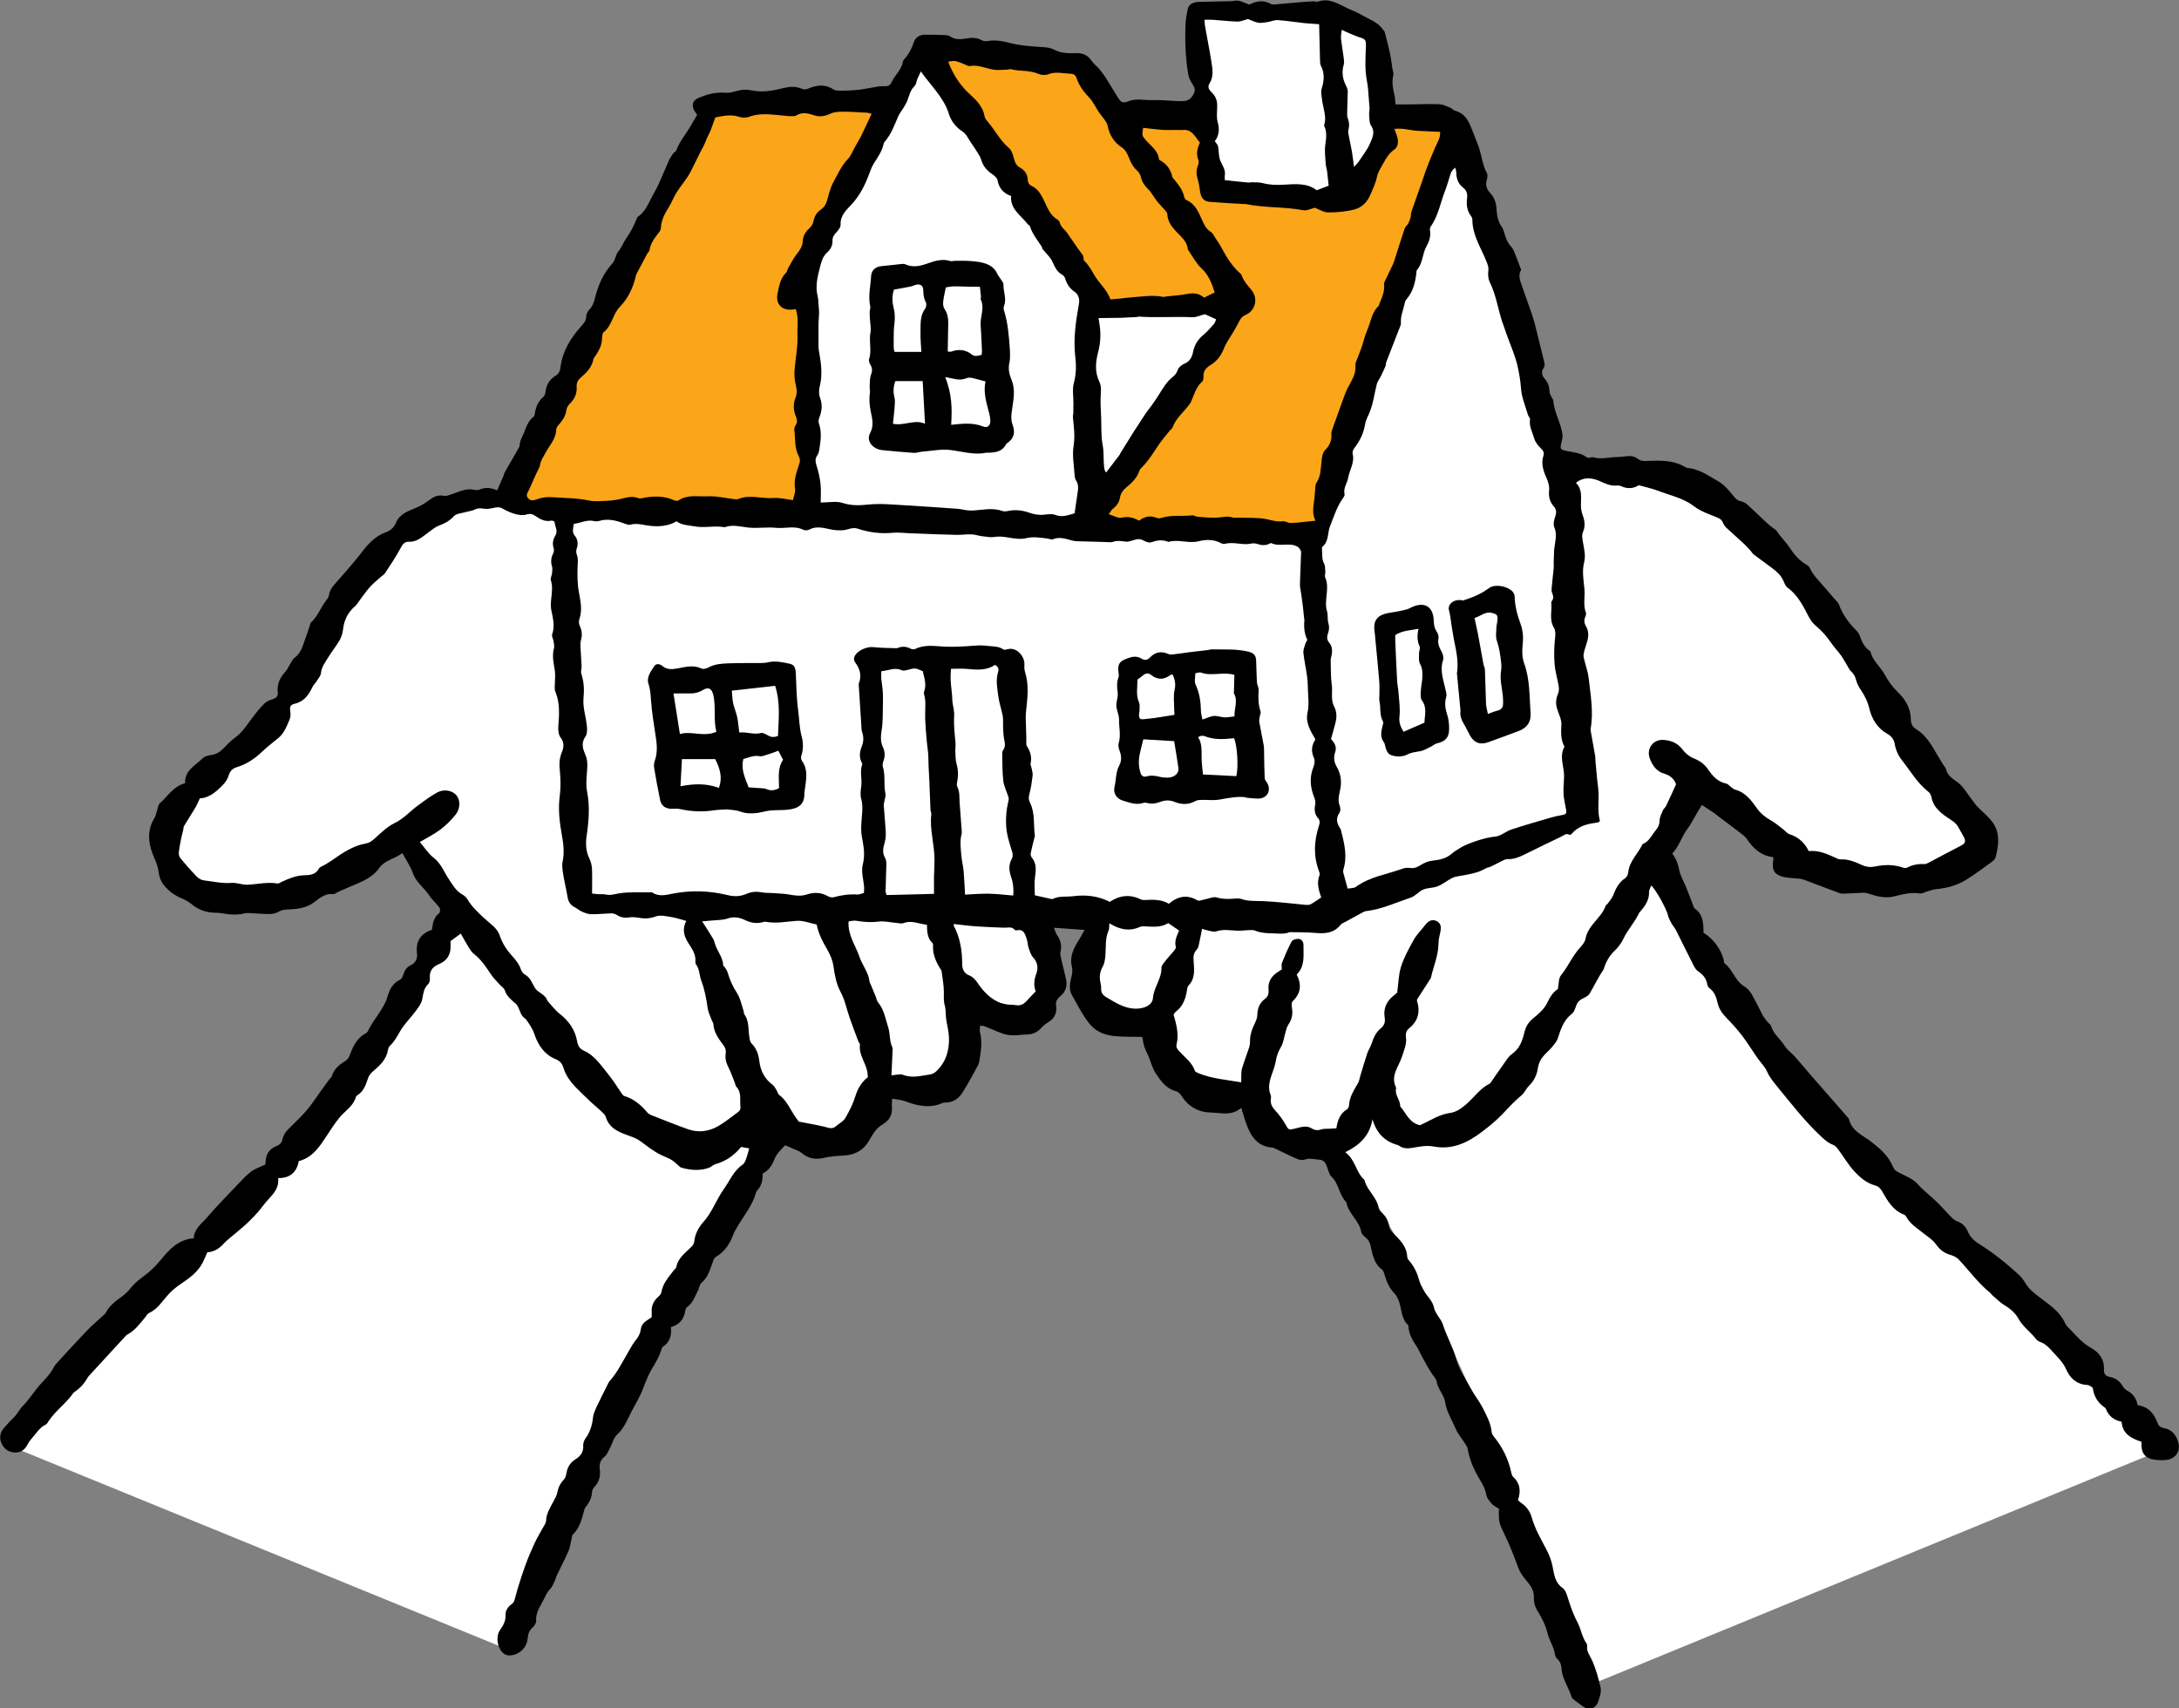 <?xml version="1.0" encoding="UTF-8"?>
<svg id="_レイヤー_2" data-name="レイヤー 2" xmlns="http://www.w3.org/2000/svg" viewBox="0 0 260.2 204.02">
  <rect x="0" y="0" width="260.2" height="204.02" fill="#808080" stroke="none"/>
  <defs>
    <style>
      .cls-1 {
        fill: #fff;
      }

      .cls-2 {
        fill: #fba519;
      }
    </style>
  </defs>
  <g id="_レイヤー_1-2" data-name="レイヤー 1">
    <g>
      <path class="cls-1" d="M1.04,172.64l59.48,24.32s22.31-55.94,34.79-61.92l-40.1-28.14s-5.22,17.34-21.45,32.63C17.55,154.82,1.04,172.64,1.04,172.64Z"/>
      <path class="cls-1" d="M257.72,173.35l-68.08,27.99s-21.9-62.58-35-68.85l43.12-30.08s5.48,18.2,22.52,34.26c17.03,16.06,37.45,36.69,37.45,36.69Z"/>
      <g>
        <path d="M48.05,101.88c-.9.72-2.09.82-2.8,1.83-.87,1.23-2.29,1.69-3.61,2.26-.4.17-.8.35-1.19.52-.23.1-.47.32-.68.3-1.02-.12-1.68.57-2.39,1.06-.85.59-1.8.71-2.76.76-.48.02-.9.02-1.34.28-.31.18-.71.28-1.07.28-.81,0-1.62-.08-2.43-.12-.18,0-.38-.01-.55.03-.93.25-1.86.15-2.79-.01-.27-.05-.56-.05-.83-.06-1-.03-1.89-.34-2.68-.98-.36-.29-.77-.55-1.19-.72-.84-.33-1.53-.83-2.11-1.52-.4-.48-.61-.99-.68-1.61-.06-.51-.23-1.03-.44-1.5-.75-1.67-1.09-3.32-.05-5.01.16-.26.2-.59.3-.88s.13-.69.33-.86c.95-.81,1.59-2.02,3.02-2.39-.1-1.5,1.2-2.1,2.09-2.97.24-.24.67-.35,1.03-.4.6-.08,1.04-.36,1.45-.78.43-.45.87-.91,1.37-1.27.91-.66,1.48-1.6,2.14-2.47.43-.57.89-1.14,1.4-1.64.25-.25.63-.4.98-.5.44-.13.64-.39.6-.81-.11-.98.25-1.77.91-2.47.23-.25.36-.58.54-.87.18-.29.33-.65.59-.83.49-.36.74-.85.94-1.37.3-.79.55-1.59.83-2.39.05-.15.06-.34.16-.43.82-.74,1.16-1.81,1.83-2.65.15-.18.29-.41.32-.64.09-.59.44-1,.82-1.44.92-1.08,1.9-2.12,2.78-3.26.83-1.08,1.72-2.24,3.12-2.75.6-.22,1.05-.57,1.31-1.24.16-.43.58-.82.98-1.07.58-.36,1.26-.55,1.87-.87.44-.23.86-.51,1.26-.81.45-.33.95-.51,1.5-.4.4.08.7-.08,1.06-.2.87-.29,1.74-.75,2.72-.5.17.04.39.04.55-.03.67-.31,1.34-.24,2.11.08.27-.61.52-1.17.76-1.73.05-.11.05-.25.11-.36.52-.92,1.05-1.83,1.57-2.74.09-.16.23-.33.24-.5.01-.56.3-1,.5-1.49.29-.73.51-1.47,1.18-1.98.08-.06.12-.22.13-.34.12-.8.4-1.5,1.05-2.04.14-.12.2-.39.23-.59.1-.84.5-1.49,1.21-1.92.4-.24.52-.57.58-1.01.24-1.9,1.19-3.45,2.43-4.85.32-.35.63-.66.64-1.2,0-.28.17-.63.37-.83.43-.43.57-.97.71-1.51.38-1.52,1.02-2.89,2.08-4.05.16-.17.23-.43.33-.66.1-.23.15-.5.31-.68.42-.48.62-1.09.96-1.58.55-.77.96-1.58,1.3-2.45.02-.06.06-.12.1-.15.89-.6,1.25-1.57,1.73-2.46.26-.49.55-.98.78-1.49.42-.93.8-1.88,1.22-2.82.13-.28.31-.54.49-.79.11-.15.34-.24.39-.4.37-1.03,1.09-1.85,1.63-2.77.28-.48.56-.96.85-1.46-.11-.15-.2-.27-.28-.4-.46-.73-.28-1.33.51-1.65,1-.4,2.01-.68,3.11-.58.45.04.93-.08,1.38-.21.62-.18,1.21-.2,1.85-.06.57.12,1.18.13,1.76.08.68-.06,1.36-.22,2.03-.38.75-.18,1.48-.21,2.21.12.17.08.44.05.62-.02,1.03-.43,2-.61,3.05.05.38.24.97.16,1.47.16.56,0,1.13-.05,1.68-.11.52-.06,1.04-.18,1.56-.26.46-.07.93-.19,1.39-.15.45.03.72-.11.89-.5.38-.85,1.19-1.46,1.34-2.44.02-.11.11-.23.19-.32.53-.59.88-1.27,1.13-2.02.2-.6.69-.87,1.32-.87.68,0,1.37,0,2.05.03.31.01.68-.01.91.15.67.46,1.37.37,2.08.25.61-.1,1.17-.08,1.73.22.2.11.48.14.71.1.95-.16,1.84.02,2.77.26,1.11.28,2.27.37,3.42.44.63.04,1.23.05,1.81.36.79.42,1.7.41,2.56.39.81-.02,1.38.23,1.83.89.26.38.66.67.96,1.03.28.33.54.69.78,1.06.48.76.93,1.54,1.41,2.3.4.63.6.73,1.32.45.93-.36,1.86-.09,2.79-.12.46-.02.93,0,1.39.02.59.02,1.19.09,1.78.1.59,0,1.19.05,1.59-.55.44-.67.43-.9-.02-1.59-.21-.33-.39-.72-.45-1.11-.33-2.02-.4-4.05-.3-6.09.03-.55.14-1.1.25-1.64.11-.54.59-.85,1.3-.87,1.28-.04,2.56-.06,3.84-.09.31,0,.64-.11.93-.05.42.09.81.28,1.28.46.81-.41,1.7-.61,2.61-.06.12.07.31.05.46.04,1.18-.1,2.36-.21,3.55-.31.34-.03.69-.05,1.03-.06.19,0,.4.09.56.03,1.36-.47,2.42.29,3.55.81.57.26,1.15.49,1.68.8.87.51,1.89.83,2.51,1.71.07.1.19.19.22.3.22.86.45,1.72.64,2.6.13.61.19,1.23.29,1.84.04.25.16.51.1.73-.21.86-.03,1.68.16,2.5.07.3.06.61.1.99.58,0,1.13,0,1.68,0,1.19-.01,2.38-.07,3.57-.02.44.02.88.26,1.31.43.2.08.35.3.55.35,1.16.29,1.62,1.19,2,2.19.27.73.6,1.45.85,2.19.34,1.02.43,2.11.96,3.08.12.21.05.56-.02.82-.18.61-.01,1.1.41,1.54.49.52.7,1.14.75,1.87.05.77.16,1.56.66,2.22.14.19.2.45.27.69.19.59.38,1.17.84,1.65.26.28.38.71.54,1.08.21.51.4,1.04.64,1.68-.29.39-.24.97-.04,1.54.42,1.21.86,2.42,1.28,3.63.15.44.29.89.41,1.35.35,1.39.68,2.79,1.03,4.18.09.37.23.7-.03,1.07-.3.42-.15.87.14,1.2.4.45.58.95.59,1.54,0,.21.13.41.21.61.07.17.24.33.25.5.1,1.41.9,2.63,1.09,4.01.05.38-.09.79-.17,1.19-.11.52-.04.65.5.77.88.19,1.81.22,2.58.79.09.06.24.06.35.05.12,0,.26-.1.36-.07.86.27,1.72.06,2.57,0,.46-.03.93-.02,1.38-.1.53-.08,1.02-.02,1.43.3.38.29.71.27,1.18.25,1.42-.05,2.87-.1,4.2.58.19.1.39.24.59.26,1.4.14,2.52.96,3.67,1.62.71.4,1.26,1.11,1.8,1.75.23.27.42.51.79.59.27.06.56.17.76.34.81.73,1.59,1.49,2.39,2.24.2.19.42.36.64.54.19.16.45.27.58.47.42.66,1,1.2,1.43,1.83.58.87,1.19,1.66,2.11,2.18.16.09.32.23.4.39.3.67.77,1.2,1.25,1.73.55.6,1.06,1.23,1.59,1.84.22.26.53.49.64.8.45,1.23,1.21,2.24,2.12,3.15.13.13.26.29.32.46.26.78.59,1.52,1.32,1.99.24,1.11,1.17,1.79,1.68,2.72.44.81.93,1.5,1.6,2.15.89.85,1.53,1.93,1.54,3.22,0,.55.2.92.62,1.18,1.15.7,1.8,1.8,2.44,2.92.28.49.59.96.88,1.44.08.13.22.25.25.39.18.8.77,1.15,1.39,1.6.7.51,1.15,1.37,1.71,2.07.21.26.38.55.61.79.66.7,1.47,1.31,1.99,2.11.78,1.22.58,2.62.24,3.97-.06.24-.31.47-.54.63-.96.7-1.92,1.4-2.92,2.04-1.1.69-2.34,1.04-3.64,1.16-.33.03-.66.15-.99.24-.33.09-.68.32-.98.27-1.07-.17-2.06.11-3.08.36-.99.24-1.99.01-2.96-.32-.23-.08-.48-.13-.72-.12-.78.02-1.55.08-2.33.11-.18,0-.38-.02-.55-.09-1.43-.53-2.84-1.08-4.27-1.61-.22-.08-.48-.08-.72-.11-.53-.06-1.07-.07-1.58-.18-1.13-.25-1.48-.83-1.28-1.99.02-.09.02-.18.03-.26-.05-.05-.09-.13-.14-.14-1.39-.19-2.29-1.04-3.04-2.15-.27-.39-.71-.67-1.1-.97-.76-.59-1.54-1.16-2.31-1.74-.12-.09-.23-.21-.36-.3-.51-.35-1.03-.68-1.6-1.06-.6.89-1.07,1.96-1.73,2.86-.7.94-.99,2.09-1.81,2.95.44.57.68,1.18.81,1.88.14.75.57,1.44.86,2.16.26.64.49,1.28.74,1.92.09.23.15.52.33.64.88.64.96,1.56.99,2.52,0,.12,0,.24,0,.34,1.13.65,2.13,2.01,2.41,3.22.03.15.02.37.12.44.98.74,1.24,2.09,2.34,2.74.36.21.68.57.89.94.47.81.86,1.66,1.3,2.49.15.27.35.52.54.76.15.2.42.35.48.57.29.97,1.14,1.55,1.63,2.37.28.47.79.79,1.16,1.21.6.67,1.18,1.37,1.77,2.06.72.83,1.44,1.65,2.16,2.47.8.92,1.61,1.84,2.41,2.76.06.07.14.14.16.23.35,1.47,1.7,1.94,2.72,2.74,1.04.82,2.03,1.69,2.54,2.96.14.35.38.52.71.68.78.4,1.67.74,2.22,1.36.73.82,1.6,1.45,2.37,2.21.6.59,1.15,1.24,1.75,1.84.17.17.39.32.61.4.59.22,1.02.61,1.26,1.19.27.66.71,1.11,1.33,1.5,1.72,1.08,3.32,2.35,4.81,3.74.29.27.54.61.75.96.49.84,1.26,1.36,2.01,1.93,1.06.8,2.17,1.58,2.74,2.88.13.3.42.54.65.78.75.78,1.44,1.6,2.44,2.15.94.52,1.63,1.39,1.54,2.62-.03.49.25.77.7.85.7.12,1.19.51,1.55,1.11.12.21.31.41.52.52.69.36,1.1.91,1.26,1.75,1.26.15,1.95.98,2.37,2.11.13.35.34.54.74.61.98.16,1.51.86,1.75,1.76.28,1.01-.35,1.91-1.39,2.04-.4.05-.82.05-1.22.01-1.37-.14-1.87-.74-1.8-2.17-1.17-.38-2.27-.92-2.37-2.39-.94-.19-1.54-.69-1.87-1.51-.02-.06-.05-.13-.1-.16-.82-.55-1.32-1.29-1.46-2.3-.02-.18-.47-.42-.73-.43-1.23-.07-2.01-.84-2.44-1.82-.38-.88-1.03-1.47-1.63-2.14-.43-.49-.88-.97-1.54-1.19-.17-.06-.34-.18-.45-.33-.64-.84-1.55-1.44-2.08-2.4-.37-.68-.97-1.21-1.66-1.62-.55-.33-1.02-.82-1.51-1.24-.09-.08-.16-.2-.25-.28-1.42-1.15-2.49-2.64-3.73-3.96-.26-.28-.68-.46-1.05-.57-.73-.21-1.23-.63-1.68-1.26-.38-.54-1-.91-1.53-1.34-.73-.59-1.55-1.07-2.01-1.94-.05-.1-.16-.21-.27-.25-1.31-.5-1.95-1.63-2.59-2.75-.22-.39-.45-.62-.88-.74-1.04-.29-1.83-.99-2.52-1.75-.7-.78-1.24-1.71-1.87-2.56-.16-.21-.36-.44-.59-.53-.61-.22-1.05-.63-1.52-1.07-1.88-1.77-3.45-3.8-5.08-5.79-.5-.61-.98-1.18-1.31-1.92-.26-.59-.77-1.06-1.14-1.6-.62-.89-1.18-1.81-1.83-2.67-.57-.74-1.2-1.44-1.86-2.11-.49-.51-.88-1.03-1.05-1.74-.16-.66-.34-1.34-.95-1.78-.14-.1-.26-.3-.29-.47-.12-.7-.5-1.19-1.09-1.57-.22-.14-.39-.41-.52-.65-.72-1.41-1.41-2.84-2.13-4.26-.15-.3-.4-.56-.56-.86-.17-.32-.35-.66-.43-1.02-.15-.64-1.34-2.87-1.97-3.48-.1.3-.27.54-.26.78.04.96-.47,1.67-1.04,2.34-.04.05-.1.08-.13.14-.51,1.12-1.37,2.01-1.9,3.13-.25.52-.62,1.02-1.04,1.42-.61.58-1.01,1.26-1.26,2.05-.02.06-.02.13-.06.18-.63.92-1.1,1.93-1.66,2.88-.25.43-.98.55-1.34.96-.35.4-.38,1.15-.78,1.45-1,.77-1.33,1.84-1.69,2.95-.13.39-.45.74-.72,1.07-.26.31-.57.57-.85.87-.43.46-.71.97-.81,1.64-.12.77-.45,1.49-1.04,2.06-.36.34-.55.87-.93,1.17-.81.67-1.51,1.43-2.22,2.19-.75.79-1.61,1.49-2.48,2.15-1.71,1.3-3.54,2.19-5.82,1.75-.76-.15-1.61.01-2.39.15-.59.1-1.11.14-1.62-.19-.05-.03-.1-.08-.16-.1-1.51-.42-2.57-1.32-3.08-3.1-.37,2.05-1.6,3.11-3.26,3.93,1.22.86,1.26,2.41,2.3,3.31.29,1.28,1.53,2.07,1.7,3.41.02.14.12.3.24.39.61.47.91,1.09,1.03,1.84.03.22.2.45.36.61.84.85,1.73,1.65,1.78,2.98,0,.19.2.38.33.54.56.69.91,1.47,1.13,2.34.17.63.55,1.24.97,1.76.36.45.67.88.78,1.46.06.29.25.55.4.82.2.35.5.67.62,1.05.44,1.43,1.23,2.74,1.61,4.17.36,1.33,1.14,2.4,1.76,3.56.4.75.96,1.44,1.37,2.22.49.95,1,1.88,1.11,2.97.02.17.12.36.23.5,1.06,1.28,1.77,2.72,2.11,4.34.04.18.1.38.22.5.85.78.95,1.72.57,2.78.15.13.28.26.43.36.62.43,1.03,1.01,1.23,1.73.41,1.46,1.21,2.74,1.88,4.08.28.57.47,1.12.6,1.75.18.92.27,1.91,1.18,2.56.34.24.52.77.65,1.21.31.99.63,1.95,1.13,2.87.43.8.54,1.77,1.09,2.55.07.09.09.24.08.36-.07.64.32,1.08.56,1.61.48,1.06.8,2.2,1.05,3.34.1.48-.1,1.06-.26,1.56-.29.94-1.13,1.2-1.92.62-.3-.22-.6-.45-.9-.68-.15-.12-.35-.24-.39-.4-.33-1.15-1.11-2.15-1.2-3.38-.03-.44-.12-.78-.43-1.09-.15-.15-.32-.35-.34-.55-.11-.92-.67-1.67-.88-2.52-.24-.97-.64-1.83-1.16-2.65-.35-.55-.52-1.1-.49-1.77.04-.9-.58-1.57-1.1-2.2-.39-.47-.66-.95-.86-1.53-.43-1.2-.91-2.39-1.46-3.55-.76-1.61-.8-1.59-.75-3.25-.27-.18-.61-.32-.83-.56-.28-.32-.61-.69-.68-1.09-.11-.67-.4-1.2-.74-1.77-.69-1.15-1.27-2.37-1.48-3.73-.04-.23-.2-.44-.33-.65-.37-.58-.83-1.12-1.1-1.74-.45-1.06-1.1-2.03-1.27-3.22-.08-.56-.48-1.08-.73-1.62-.1-.23-.23-.46-.26-.7-.05-.4-.3-.65-.52-.95-.5-.71-.88-1.5-1.31-2.26-.18-.32-.32-.67-.51-.98-.48-.74-.96-1.47-1.04-2.39,0-.09,0-.22-.05-.27-.92-.86-.72-2.15-1.23-3.17-.11-.22-.23-.45-.4-.62-.57-.58-.89-1.28-1.12-2.04-.09-.29-.17-.66-.38-.82-.96-.71-1.11-1.79-1.35-2.81-.09-.39-.22-.68-.52-.94-.23-.2-.54-.45-.59-.71-.23-1.38-1.55-2.2-1.78-3.56-.87-.85-.87-2.19-1.77-3.05-.31-.3-.4-.83-.57-1.27-.17-.43-.37-.73-.93-.77-.59-.04-1.14-.23-1.74,0-.23.09-.57.04-.82-.07-.89-.38-1.75-.82-2.62-1.23-.14-.07-.29-.14-.44-.15-1.7-.14-2.49-1.29-3.02-2.72-.23-.61-.4-1.24-.64-2.02-1.17,1.01-2.48.58-3.67.56-1.41-.03-2.64-.69-3.45-1.97-.15-.24-.42-.51-.69-.58-1.14-.29-1.77-1.19-2.36-2.05-.43-.63-.62-1.42-.92-2.14-.16-.37-.36-.73-.48-1.11-.13-.41-.19-.84-.26-1.18-1.22-.04-2.39.02-3.54-.13-1.02-.13-1.98-.52-2.7-1.38-.89-1.07-1.47-2.31-2.16-3.5-.38-.67-.23-1.41-.06-2.12.11-.43.17-.84.06-1.28-.3-1.24.25-2.26.89-3.25.2-.31.35-.64.62-1.12-1.28-.09-2.39-.17-3.65-.26.16.4.22.65.35.84.44.63.62,1.29.43,2.05-.04.17-.02.38.02.55.2.88.42,1.76.63,2.64.2.84-.02,1.58-.68,2.11-.42.34-.57.66-.49,1.2.13.86-.26,1.51-1.02,1.95-.29.17-.56.4-.78.65-.47.53-1.05.76-1.75.76-.5,0-.99.11-1.49.1-.43,0-.88-.05-1.28-.19-.76-.26-1.5-.61-2.25-.9-.13-.05-.29-.04-.52-.06,0,.3-.05.56,0,.79.27,1.06.14,2.11-.04,3.17-.04.25-.06.51-.18.73-.61,1.12-1.21,2.26-1.9,3.34-.45.7-1.13,1.17-2.04,1.15-.09,0-.2,0-.28.04-1.55.69-3.04.36-4.54-.21-.43-.16-.91-.18-1.5-.29-.02.33-.07.62-.04.91.1.99-.28,1.67-1.14,2.18-.74.43-1.17,1.18-1.58,1.91-.65,1.15-1.7,1.7-2.91,1.78-.85.05-1.68.09-2.51.29-.98.23-1.86.08-2.64-.59-.16-.14-.37-.23-.57-.32-.43-.19-.87-.37-1.4-.6-.43.48-1.02.97-1.31,1.74-.26.68-.66,1.28-1.37,1.63.02.76-.11,1.45-.65,2.02-.08.09-.14.21-.17.33-.44,1.57-1.52,2.79-2.29,4.17-.12.22-.27.42-.35.65-.41,1.15-1.03,2.14-2.11,2.78-.14.08-.26.26-.32.43-.37.96-.57,1.98-1.43,2.7-.23.2-.26.63-.42.93-.36.69-.6,1.46-1.28,1.94-.11.08-.2.26-.22.4-.14,1.04-.7,1.72-1.72,2,.11,1.02-.14,1.82-.97,2.36-.05.03-.09.09-.11.15-.26.95-.76,1.77-1.26,2.6-.27.46-.47.95-.68,1.44-.2.46-.34.94-.55,1.39-.27.56-.57,1.11-.87,1.65-.63,1.11-1,2.35-1.99,3.26-.43.39-.57,1.09-.86,1.63-.19.35-.35.77-.64,1-.52.41-.64.93-.56,1.5.11.84-.09,1.54-.68,2.15-.14.14-.24.38-.25.58-.04.62-.26,1.15-.65,1.63-.12.14-.23.31-.27.48-.28,1.06-.53,2.13-1.36,2.95-.15.15-.13.47-.2.71-.11.42-.16.87-.33,1.27-.43.97-.92,1.91-1.37,2.86-.11.22-.16.47-.27.7-.16.33-.29.71-.55.97-.39.39-.57.87-.82,1.35-.4.79-.93,1.49-.85,2.46.02.26-.22.6-.44.8-.41.37-.53.8-.58,1.33-.1,1.02-.87,1.8-1.86,1.97-.42.07-.81,0-1.13-.32-.65-.65-.83-1.94-.3-2.7.39-.55.69-1.08.66-1.8-.02-.52.28-.97.71-1.27.32-.22.36-.51.45-.85.34-1.25.73-2.49,1.17-3.71.33-.94.73-1.85,1.14-2.75.27-.59.62-1.15.93-1.73.16-.3.41-.6.43-.91.04-.93.54-1.66.94-2.43.15-.3.34-.61.4-.93.11-.61.35-1.12.78-1.57.17-.18.27-.48.31-.75.12-.72.45-1.29,1.08-1.68.59-.37.98-.84.93-1.61-.02-.29.09-.64.27-.88.56-.76.8-1.6.9-2.52.04-.36.19-.73.34-1.07.47-.99.96-1.96,1.45-2.94.04-.08.07-.18.13-.25.79-.86,1.34-1.88,1.91-2.88.18-.32.36-.65.55-.97.21-.35.4-.71.65-1.02.33-.39.58-.78.66-1.31.11-.7.35-.91,1.32-1.52,0-.2.01-.41,0-.62-.05-.67.17-1.22.65-1.7.2-.19.46-.41.5-.65.18-1.08.88-1.85,1.51-2.66.1-.12.26-.23.28-.37.21-1.12,1.11-1.7,1.82-2.43.16-.16.3-.41.32-.62.09-.92.54-1.71,1.11-2.35,1.04-1.17,1.53-2.65,2.41-3.89.72-1,1.17-2.2,2.25-2.93.2-.14.33-.44.42-.69.15-.4.25-.83.37-1.26-.27-.05-.59-.1-.96-.17-.81.97-1.79,1.7-3.05,2.05-.29.08-.52.34-.8.44-1,.36-2.02.3-3.04.05-.15-.04-.32-.07-.43-.17-1.04-.97-1.08-.88-2.17-1.38-.9-.41-1.69-1.06-2.5-1.65-.38-.28-.77-.45-1.22-.61-1.21-.44-2.52-.84-2.96-2.33-.09-.29-.41-.53-.65-.76-.36-.34-.74-.66-1.11-.99-.37-.34-.72-.7-1.08-1.04-.93-.9-1.84-1.79-2.22-3.09-.13-.44-.4-.79-.91-1-1.34-.54-2.11-1.67-2.54-2.97-.23-.68-.6-1.22-1-1.77-.04-.05-.09-.09-.14-.13-.66-.43-.6-1.35-1.13-1.79-.54-.46-1.04-.85-1.27-1.56-.08-.27-.4-.46-.61-.69-.37-.42-.78-.81-1.08-1.27-.58-.89-1.17-1.75-2.02-2.41-.26-.2-.45-.52-.63-.81-.31-.5-.6-1.03-.92-1.6-.42.31-.81.6-1.22.89,0,.19,0,.37,0,.56.04,1.02-.4,1.77-1.34,2.17-.79.33-1.21.82-1.13,1.71.02.23-.05.56-.2.7-.55.51-.58,1.16-.72,1.83-.1.52-.49,1-.82,1.45-.59.8-1.34,1.51-1.82,2.36-.36.63-.69,1.24-1.22,1.74-.13.12-.2.33-.23.51-.2,1.17-1.03,1.89-1.87,2.61-.22.19-.41.46-.5.73-.26.78-.51,1.55-1.26,2.04-.08.05-.17.12-.19.2-.3,1.11-1.3,1.66-1.97,2.48-.56.68-1.02,1.41-1.5,2.14-.84,1.26-1.67,2.62-3.35,3.05-.25,1.3-1.01,2.05-2.47,2.03.17,1.51-1.02,2.24-1.74,3.22-.94,1.26-2.08,2.34-3.3,3.33-.53.44-1.08.86-1.54,1.36-.52.57-1.12.89-1.88.96-.18.41-.35.82-.54,1.2-.57,1.14-1.58,1.87-2.58,2.54-.64.43-1.19.89-1.68,1.46-.65.75-1.2,1.61-2.16,2.05-.21.09-.33.36-.49.55-.62.75-1.2,1.54-2.08,2.01-.11.06-.2.15-.28.24-1.33,1.44-2.66,2.89-3.98,4.33-.19.21-.4.41-.54.65-.39.7-.94,1.25-1.59,1.7-.03.02-.06.04-.07.06-.85,1.23-2.11,2.1-2.95,3.35-.1.15-.2.36-.35.43-.75.35-1.13,1.06-1.65,1.63-.21.23-.39.48-.53.76-.32.62-.8.97-1.5.94-.76-.03-1.31-.42-1.61-1.11-.28-.67-.17-1.29.32-1.84.35-.39.7-.8,1.09-1.16.46-.43.73-1.03,1.15-1.45.82-.83,1.39-1.84,2.17-2.67.56-.6,1.12-1.17,1.5-1.9.11-.22.27-.43.44-.61,1.16-1.27,2.32-2.54,3.51-3.78.64-.67,1.36-1.27,2.04-1.9.09-.08.19-.17.24-.28.45-.87,1.23-1.42,1.98-1.97.41-.3.73-.64,1.05-1.04.42-.53.98-.96,1.53-1.37.76-.56,1.4-1.19,2.01-1.93,1-1.22,2.1-2.45,3.94-2.57.04-1.17.96-1.76,1.59-2.5,1.18-1.38,2.46-2.67,3.71-3.99.5-.52.99-1.06,1.56-1.49.46-.34,1.03-.52,1.68-.83,0,0,.04-.19.04-.37.03-.88.46-1.5,1.26-1.82.42-.17.65-.38.75-.84.07-.35.27-.72.51-.99.74-.8,1.57-1.52,2.29-2.35.65-.75,1.19-1.6,1.78-2.41.33-.45.65-.9.98-1.35.11-.15.29-.27.34-.44.26-.85.88-1.36,1.59-1.79.32-.19.45-.45.58-.79.36-.97.8-1.92,1.77-2.46.13-.07.29-.17.35-.3.67-1.47,1.92-2.61,2.37-4.21.23-.83.65-1.56,1.49-1.96.18-.09.31-.37.37-.59.15-.51.42-.92.9-1.14.61-.28.81-.83.74-1.39-.16-1.43.39-2.37,1.79-2.84.1-.75.19-1.49.87-1.99.11-.08.13-.51.03-.65-.38-.52-.9-.95-1.25-1.49-.59-.9-1.54-1.52-1.92-2.61-.27-.78-.76-1.49-1.25-2.39Z"/>
        <path class="cls-1" d="M103.12,106.66c-.3.08-.52.2-.72.18-.98-.07-1.93.07-2.88.33-.21.05-.5-.04-.7-.15-.8-.46-1.65-.46-2.46-.19-.73.24-1.41.14-2.12.01-.61-.11-1.23-.12-1.85-.17-.46-.04-.94,0-1.39-.09-.64-.12-1.24-.09-1.84.17-.73.32-1.43.36-2.26.16-2.17-.53-4.37-.61-6.61-.17-.75.15-1.65.39-2.42-.16-1.3.02-2.62-.08-3.89.11-.54.08-1.04.28-1.62.15-.29-.07-.61-.02-.92-.04-.27-.02-.53-.06-.74-.08,0-1.06.03-2.01-.01-2.96-.02-.43-.14-.87-.33-1.26-.41-.86-.44-1.77-.31-2.66.26-1.77.41-3.52.05-5.32-.17-.86-.03-1.8.02-2.69.04-.6.02-1.17-.24-1.74-.3-.69-.5-1.38.03-2.12.22-.31.21-.84.17-1.26-.11-1.12-.51-2.24-.4-3.33.1-1.03.05-1.95-.26-2.91-.09-.28.04-.62.03-.93-.03-.68-.09-1.36-.12-2.05-.01-.34-.05-.69.04-1.01.17-.61.14-1.16-.14-1.73-.11-.22-.13-.56-.05-.79.38-1.09.15-2.13-.05-3.22-.19-1-.19-2.05-.16-3.08.01-.47.1-.91-.08-1.38-.08-.21-.11-.5-.04-.71.21-.59.17-1.12-.22-1.6-.36-.44-.18-.88-.11-1.4.82-.1,1.58-.55,2.45-.33.17.04.39.03.56-.02,1.02-.31,1.97-.08,2.93.27.26.1.57.23.81.17.83-.22,1.61.07,2.41.15,1.07.11,2.13.02,3.12-.55.64.49,1.39.46,2.12.6,1.2.23,2.38-.11,3.55.1.03,0,.07.01.09,0,.99-.36,1.95-.02,2.93.06,1.05.09,2.12-.09,3.17.02,1.08.11,2.19-.29,3.24.22.2.1.54.1.73,0,1.05-.58,2.07-.05,3.09.05.54.05,1.04.06,1.57-.11.34-.11.76-.18,1.09-.07,1.38.46,2.78.64,4.24.5.67-.06,1.36.03,2.04.06,1.84.07,3.68.15,5.53.19.84.02,1.67-.18,2.51.05.21.06.43.1.64.12.46.04.94.16,1.38.08.61-.1,1.17-.02,1.76.08.67.11,1.4.23,2.04.07.87-.22,1.67-.06,2.5.03.25.03.54.18.73.09.84-.35,1.59,0,2.37.18.42.09.86.06,1.3.08.9.03,1.81.06,2.71.08.25,0,.52.06.75-.02.53-.19,1.01-.1,1.55-.03.52.06,1.08-.33,1.61-.3.5.03.95.56,1.5.36.68-.25,1.32-.3,1.99-.03,1.19-.35,2.38.23,3.62-.08.77-.2,1.74-.25,2.57.19.16.08.38.18.54.13,1.05-.3,2.11.2,3.16-.04.23-.05.51-.03.73.05.5.17.98.2,1.46-.04.06-.03.13-.09.17-.07,1.01.49,2.17-.12,3.16.43.17.09.3.3.39.48.06.13.04.31.03.46-.04,1.2-.1,2.39-.13,3.59,0,.37.1.73.15,1.1.07.52.15,1.04.21,1.56.05.4.08.8.12,1.2.01.15.06.31.05.46q-.13,1.29.35,2.28c-.08.16-.2.34-.26.55-.1.33-.24.67-.21.99.1.92.3,1.82.43,2.73.06.43.1.87.1,1.31.01,1.05.2,2.08-.04,3.16-.25,1.1.34,2.12.95,3.15-.45.67-.56,1.41-.17,2.24.14.29.05.76-.08,1.09-.5,1.25-.36,2.45.13,3.66.1.24.14.56.09.81-.13.59-.06,1.14.33,1.59.28.31.23.59.11.95-.57,1.77-.67,3.55-.01,5.33.06.17.15.39.09.54-.37.92-.1,1.79.2,2.67-.43.28-.82.57-1.26.81-.17.09-.42.09-.62.07-1.65-.15-3.3-.36-4.96-.44-.93-.05-1.87.05-2.77-.28-.2-.07-.44-.04-.65-.03-.74.06-1.45.09-2.21-.13-.44-.13-1.01.16-1.53.25-.26.05-.6.2-.77.1-1.23-.73-2.33-.52-3.42.4-.86-.51-1.83-.51-2.8-.45-.18.01-.39.01-.55-.07-1.3-.64-2.54-.49-3.7.29-1.43-.71-2.87-.87-4.41-.67-.8.1-1.62-.06-2.39.32-.09.05-.24,0-.37-.03-.57-.12-1.14-.26-1.79-.4,0-.66-.08-1.41.02-2.13.12-.87.22-1.67-.4-2.41-.1-.12-.14-.35-.1-.52.11-.58.27-1.15.41-1.73.03-.12.09-.25.07-.37-.17-1.29.04-2.65-.56-3.87-.18-.36-.2-.66-.09-1.06.2-.72.3-1.47.39-2.21.03-.27-.06-.55-.11-.83-.04-.21-.17-.44-.13-.63.17-.76-.03-1.41-.44-2.05-.13-.2-.06-.53-.07-.81-.02-.56-.02-1.11-.05-1.67-.03-.59-.04-1.15.02-1.75.17-1.54.36-3.11-.13-4.65-.08-.26-.09-.56-.07-.83.07-.97-.91-2.2-2.05-1.86-.14.04-.36.09-.45.02-.55-.39-1.2-.35-1.81-.42-.52-.07-1.06-.08-1.58-.04-1.21.09-2.41.18-3.64.12-1.15-.05-2.38-.29-3.51.28-.14.07-.39.05-.53-.03-.51-.27-1.01-.31-1.54-.1-.06.02-.12.04-.18.04-.92-.03-1.84-.03-2.75-.13-.75-.08-1.8.35-2.19,1-.18.31-.15.6.06.88.55.75.75,1.56.4,2.46-.01.03-.02.06-.02.09.09,1.4.18,2.8.27,4.2.01.21.02.43.04.64.03.31.01.63.11.91.19.56.17,1.11-.04,1.65-.26.64-.35,1.27-.04,1.91.04.08.1.2.08.27-.31.84,0,1.71-.11,2.57-.07.52-.15,1.09,0,1.57.15.53.14,1.03.11,1.56-.06.96-.21,1.95-.05,2.88.2,1.13.43,2.17.12,3.36-.22.85.09,1.84.16,2.77.01.21-.02.43-.04.71Z"/>
        <path class="cls-1" d="M215.94,101.56c-.51-.99-1.25-1.61-2.26-1.93-.27-.09-.48-.38-.72-.56-.49-.37-.96-.79-1.5-1.09-.66-.38-1.2-.79-1.66-1.44-.66-.92-1.35-1.9-2.58-2.22-.2-.05-.37-.22-.55-.35-.18-.13-.33-.34-.53-.38-1.02-.21-1.63-.89-2.19-1.72-.42-.63-1.04-1.04-1.77-1.33-.49-.2-.96-.61-1.28-1.04-.59-.77-1.38-1.08-2.28-1.13-1.23-.07-2.05,1.07-1.61,2.23.32.84.81,1.55,1.76,1.82.71.2,1.19.67,1.37,1.26-.42.92-.79,1.75-1.18,2.56-.09.19-.29.34-.38.53-.17.4-.39.81-.4,1.22-.01.48-.16.82-.46,1.17-.49.59-.79,1.35-1.58,1.66-.54,1.14-1.57,2.02-1.71,3.38-.02.24-.17.56-.37.69-.75.5-1.12,1.24-1.43,2.04-.14.36-.42.67-.65.99-.07.1-.22.17-.25.27-.52,1.48-2.11,2.29-2.4,3.94-.1.53-.63.98-.99,1.45-.71.93-1.21,2-1.95,2.92-.29.36-.24,1.01-.36,1.63-.6.36-.96,1-1.32,1.73-.34.69-1.02,1.26-1.64,1.77-.57.47-.88,1-1.05,1.71-.23.97-.55,1.88-1.45,2.53-.51.36-.84.99-1.23,1.52-.46.63-.89,1.27-1.33,1.91-.03.05-.08.1-.13.13-1.13.55-1.82,1.6-2.73,2.4-.6.52-1.2.99-2.03,1.1-1.2.17-2.22.83-3.29,1.34-.11.05-.23.1-.28.12-1.28-.29-1.64-1.45-2.35-2.25.03-.76-.68-1.35-.49-2.15,0-.03.01-.07,0-.09-.72-1.43.34-2.53.72-3.74.24-.75.56-1.45.46-2.26-.05-.41,0-.79.38-1.09,1.05-.84,1.34-1.92.96-3.2-.03-.09-.03-.19-.03-.22.56-.87,1.1-1.7,1.63-2.53.02-.03.04-.05.04-.08.29-1.33.87-2.6.9-3.99,0-.49.11-.99.22-1.47.15-.66.04-1.06-.42-1.3-.49-.26-.97-.09-1.37.44-.45.6-1.01,1.13-1.37,1.77-.58,1.03-1.16,2.09-1.52,3.2-.31.96-.31,2.01-.47,3.13-.1.08-.29.24-.48.4-.83.67-1.18,1.55-1.01,2.58.09.54-.05.92-.44,1.25-.58.48-.89,1.11-1.11,1.82-.13.41-.39.78-.53,1.19-.31.91-.57,1.84-.85,2.76-.08.26-.11.55-.24.78-.49.84-1.03,1.65-1.09,2.67,0,.17-.11.4-.24.48-.83.5-1.13,1.31-1.27,2.27-.32.02-.59.03-.87.05-.31.02-.64-.02-.92.08-.42.14-.77.12-1.15-.12-.62-.39-1.28-.16-1.91,0-.89.22-.84.21-1.28-.56-.32-.57-.73-1.1-1.17-1.58-.36-.4-.59-.8-.53-1.34.02-.15.05-.33,0-.47-.53-1.23.1-2.3.43-3.41.06-.21.12-.42.16-.64.09-.62.3-1.18.63-1.74.29-.5.35-1.13.52-1.69.1-.32.16-.67.34-.94.44-.63.58-1.29.44-2.05-.05-.25-.05-.63.09-.77.99-.94,1.09-1.99.48-3.19,1.04-1.01.79-2.31.81-3.54,0-.38-.24-.7-.61-.72-.27-.01-.69.11-.8.31-.44.82-.81,1.69-1.16,2.56-.09.21-.01.49-.01.78-.17.11-.35.22-.53.34-.73.49-1.15,1.17-1.06,2.06.04.48-.04.83-.45,1.14-.62.46-.87,1.11-.89,1.88,0,.32-.13.66-.27.96-.34.71-.63,1.43-.6,2.25,0,.21-.03.44-.09.64-.28.86-.61,1.71-.87,2.57-.1.32-.07.68-.09,1.02-.01.21,0,.42,0,.63-1.72-.31-3.43-.42-5.03-1.06-.19-.08-.46-.18-.51-.33-.33-.98-1.15-1.55-1.8-2.26-.24-.26-.48-.48-.38-.89.28-1.21-.01-2.36-.36-3.55.08-.11.15-.26.27-.35.83-.64,1.16-1.52,1.32-2.51.03-.21.06-.47.19-.61.83-.86.68-1.92.61-2.94-.04-.54-.02-.93.38-1.36.24-.26.27-.74.36-1.13.1-.42.18-.86.27-1.35.19.06.38.13.58.17.37.07.78.24,1.1.14.87-.3,1.73-.11,2.59-.08.37.01.75-.05,1.13-.06.31,0,.66-.07.93.05.96.39,1.98.29,2.97.36.28.02.56-.03.84-.07.12-.02.24-.11.36-.11.99.02,1.98,0,2.97.09,1.18.11,2.25.06,3.07-.96.14-.18.41-.27.63-.39.65-.36,1.31-.72,1.97-1.08.14-.07.28-.15.43-.17,1.89-.22,3.6-1.03,5.38-1.63.54-.18.94-.73,1.47-.95.53-.22,1.18-.17,1.72-.39.6-.24,1.11-.67,1.69-.97.26-.14.58-.2.88-.25,1.08-.19,2.17-.34,3.14-.9.21-.12.48-.15.7-.26.39-.18.77-.4,1.16-.59.24-.11.5-.28.75-.27.69.03,1.29-.19,1.89-.48,1.52-.74,3.03-1.49,4.56-2.22.29-.14.56-.44.95-.21.05.03.2-.02.25-.07.71-.89,1.7-1.19,2.77-1.34.18-.02.36-.07.52-.1.05-.09.11-.15.1-.19-.35-1.29-.03-2.61-.2-3.9-.05-.4-.1-.81-.14-1.21-.06-.65-.12-1.3-.18-1.95-.02-.19,0-.38-.02-.56-.16-.92-.33-1.83-.49-2.75-.04-.21-.09-.44-.06-.65.35-2.01-.02-3.99-.24-5.96-.09-.85-.42-1.67-.6-2.52-.05-.22,0-.48.06-.71.11-.42.27-.84.38-1.26.16-.59.16-1.19-.16-1.73-.21-.35-.26-.69-.11-1.07.07-.17.15-.4.1-.55-.36-.93-.09-1.9-.18-2.85-.1-1.07-.31-2.12-.02-3.25.2-.8-.07-1.73-.2-2.59-.05-.35-.09-.65.06-.99.29-.67.19-1.34-.06-2.01-.13-.37-.2-.77-.2-1.16,0-.93.2-1.89-.6-2.67,1.03-.78,2.02-.59,2.97-.15.61.28,1.19.54,1.88.48.18-.02.39,0,.55.07.78.37,1.52.28,2.11-.11.82.23,1.55.38,2.24.64,1.47.57,3.06.88,4.35,1.87.84.64,1.83.95,2.78,1.35.31.13.54.26.67.59.09.23.24.45.41.62.7.66,1.43,1.29,2.14,1.95.27.25.51.54.76.81.13.14.22.32.36.43.74.56,1.49,1.11,2.24,1.66.55.41,1.05.86,1.33,1.52.12.28.25.62.48.79,1.25.9,1.88,2.22,2.56,3.52.2.38.48.75.8,1.02.72.6,1.33,1.29,1.86,2.07.35.51.78.96,1.15,1.46.22.29.38.62.58.93.23.36.4.79.7,1.07.3.28.43.56.53.94.11.41.31.82.55,1.17.48.7.84,1.42,1.04,2.27.3,1.24.96,2.34,2.11,2.99.52.3.83.67.92,1.21.12.73.4,1.38.86,1.96,1.02,1.29,1.84,2.75,3.18,3.79.18.14.3.41.35.64.25,1.3,1.26,2,2.24,2.64.41.27.75.52.97.94.22.41.47.81.69,1.23.2.4.13.71-.3.93-1.34.69-2.66,1.4-3.99,2.1-.13.07-.29.15-.44.14-.74-.04-1.43.08-2.09.43-.14.07-.36.04-.52-.02-1.07-.37-2.16-.35-3.25-.13-.57.12-1.06.08-1.62-.17-.79-.35-1.6-.72-2.52-.67-.26.01-.53-.15-.78-.26-.94-.43-1.89-.84-3.04-.73Z"/>
        <path class="cls-1" d="M50.08,100.6c.9-.54,1.75-.95,2.49-1.51.67-.5,1.28-1.11,1.81-1.76.62-.76.61-1.78.11-2.36-.47-.55-1.45-.76-2.26-.33-.82.44-1.57,1.01-2.32,1.56-.94.69-1.7,1.58-2.8,2.11-.88.43-1.62,1.17-2.36,1.83-.31.28-.58.51-1.02.59-1.55.27-2.83,1.13-4.08,2.02-.28.2-.58.36-.87.54-.24.15-.58.24-.7.45-.4.75-1.09.78-1.77.8-.97.03-1.82.39-2.68.79-.17.08-.36.22-.51.19-1.19-.2-2.36.09-3.54.15-.64.03-1.3-.27-1.94-.22-1.14.09-2.24-.18-3.35-.31-.3-.04-.62-.26-.84-.49-.65-.67-1.27-1.38-1.87-2.1-.14-.17-.25-.45-.23-.67.05-.56.16-1.11.27-1.66.07-.37.17-.73.26-1.09.03-.15.02-.33.09-.46.44-.74.92-1.47,1.36-2.21.19-.32.33-.67.53-1.1.19-.03.47-.04.72-.14.34-.13.69-.29.98-.52.42-.32.82-.69,1.17-1.08.24-.27.45-.61.56-.96.16-.53.44-.87.98-1.03,1.13-.34,2.09-.97,2.95-1.78.63-.6,1.32-1.14,2-1.69.71-.58,1.02-1.42,1.36-2.22.13-.3.14-.68.08-1.01-.08-.45,0-.75.47-.86,1.09-.24,1.7-.98,2.14-1.94.14-.31.41-.55.59-.84.18-.29.44-.59.47-.9.06-.71.47-1.22.8-1.78.45-.75,1.02-1.43,1.45-2.19.24-.42.35-.93.41-1.41.12-.92.5-1.69,1.13-2.35.15-.16.34-.28.47-.46.51-.67.96-1.38,1.51-2.01.42-.49.95-.9,1.44-1.34.14-.13.33-.22.42-.37.63-.97,1.29-1.92,1.83-2.93.28-.52.47-.89,1.15-.85.38.02.81-.14,1.14-.34.53-.32,1.01-.74,1.51-1.1.25-.18.51-.36.8-.47.68-.26,1.28-.55,1.8-1.13.3-.34.96-.36,1.46-.51.33-.1.69-.12.99-.27.36-.18.67-.2,1.07-.13.41.07.87,0,1.28-.1.39-.09.7-.11,1.06.11.48.28,1.01.51,1.54.65.41.11.89.16,1.28.04.43-.14.72-.05,1.04.16.58.38,1.16.75,1.92.57.12-.03.39.09.39.16.05.54.44,1.07.1,1.62-.3.49-.38.97-.2,1.53.06.18.02.44-.07.62-.25.51-.3,1-.13,1.55.08.25.02.55,0,.82-.03.28-.22.59-.14.82.39,1.21-.18,2.42.06,3.6.2.97.44,1.9.09,2.88-.07.2.11.48.15.72.05.31.15.64.07.92-.25.92-.03,1.8.11,2.7.07.48,0,.98,0,1.48,0,.34-.07.72.06,1.01.56,1.35.46,2.74.35,4.14-.03.44.02,1.01.27,1.33.51.64.36,1.27.12,1.85-.28.71-.29,1.37-.21,2.1.1.98.12,2,0,2.97-.22,1.62-.04,3.18.25,4.76.19,1.04.31,2.09.08,3.17-.1.47,0,.99.07,1.48.14.89.37,1.76.51,2.65.09.61.34,1.05.91,1.32.28.13.51.37.79.49.36.15.75.32,1.14.32.8.01,1.61-.08,2.42-.1.21,0,.44.06.61.17.47.31.96.4,1.52.31.33-.05.69-.03,1.03.03.72.13,1.38.14,2.11-.14.53-.2,1.22-.04,1.83.06.61.09,1.19.3,1.83.47-.49.96-.32,1.78.29,2.71.39.59.88,1.3.8,2.14-.01.12.02.27.09.36.42.58.38,1.3.61,1.91.4,1.07.61,2.15.76,3.26.07.51.32,1,.5,1.5.05.15.18.28.19.42.04,1.04.66,1.81,1.23,2.59.23.31.29.61.24.96-.09.61.07,1.16.36,1.71.3.58.49,1.21.74,1.81.06.15.08.33.17.43.69.74.38,1.67.5,2.52.02.14-.11.37-.24.47-.8.59-1.58,1.22-2.43,1.72-1.12.65-2.37.81-3.61.37-1.47-.52-2.91-1.11-4.37-1.68-.17-.07-.35-.16-.46-.3-.76-.9-1.61-1.64-2.77-1.99-.19-.06-.33-.33-.46-.53-.27-.38-.51-.78-.78-1.16-.35-.48-.71-.95-1.08-1.42-.72-.91-1.43-1.83-2.54-2.32-.45-.2-.67-.55-.77-1.08-.23-1.38-.99-2.45-2.1-3.32-.53-.41-.94-.98-1.4-1.48-.04-.04-.07-.11-.09-.16-.27-.7-1.1-.87-1.44-1.42-.36-.58-.54-1.24-1.2-1.61-.22-.12-.41-.4-.5-.65-.22-.65-.64-1.13-1.08-1.63-.63-.69-1.13-1.48-1.43-2.38-.3-.9-1.09-1.36-1.72-1.95-.78-.72-1.57-1.42-2.12-2.35-.14-.23-.36-.46-.59-.58-.78-.42-1.16-1.13-1.64-1.84-.58-.86-.93-1.88-1.82-2.57-.63-.48-1.07-1.2-1.67-1.9Z"/>
        <path class="cls-1" d="M160.93,106.15c-.2-.72-.37-1.32-.52-1.91-.03-.12-.03-.25,0-.37.49-1.54.15-3.04-.24-4.53-.03-.12-.04-.26-.11-.36-.41-.61-.6-1.2-.12-1.89.14-.19.14-.58.05-.82-.24-.6-.14-1.15,0-1.74.24-1.01.19-1.98-.35-2.91-.33-.56-.43-1.15-.2-1.8.23-.64-.13-1.15-.5-1.56.19-.68.37-1.3.53-1.93.17-.66.17-1.32-.15-1.93-.44-.82-.17-1.72-.29-2.58-.13-.98-.11-1.98-.13-2.97,0-.21.08-.43.12-.64.09-.51.06-1.03-.28-1.43-.34-.4-.3-.75-.14-1.2.12-.33.15-.76.04-1.1-.16-.49-.04-1.03-.17-1.45-.42-1.35.37-2.75-.23-4.07-.08-.18.03-.43.02-.65-.03-.34,0-.72-.15-1-.31-.57-.18-1.16-.25-1.75-.01-.09,0-.22.06-.27.79-.64.58-1.65.91-2.46.44-1.09.78-2.23,1.46-3.22.12-.18.31-.41.27-.57-.18-.74.31-1.31.42-1.94.17-.97.81-1.86.54-2.91-.05-.2.07-.51.22-.69.67-.86,1.11-1.8,1.28-2.88.07-.42.29-.82.47-1.23.49-1.13.62-2.34.92-3.52.08-.31.31-.59.46-.89.2-.41.4-.83.58-1.25.06-.14.02-.32.08-.46.49-1.28,1-2.56,1.49-3.84.11-.29.29-.6.27-.89-.06-.78.27-1.47.42-2.2.04-.21.11-.44.25-.6.81-.95,1.07-2.09,1.19-3.29,0-.06,0-.14.03-.18.74-.81.65-1.95,1.16-2.85.33-.58.53-1.2.42-1.89-.02-.14-.01-.34.07-.45.93-1.3,1.17-2.87,1.74-4.32.26-.66.43-1.36.66-2.03.09-.25.24-.48.54-.7.04.19.13.38.13.56,0,.73.22,1.36.81,1.82.43.32.54.76.48,1.25-.1.78-.02,1.5.47,2.15.09.12.16.29.16.43,0,1.8.98,3.28,1.63,4.86.18.44.35.82.27,1.33-.06.41,0,.91.18,1.28.74,1.48.96,3.11,1.46,4.65.2.59.41,1.18.62,1.77.42,1.17.94,2.32,1.22,3.53.21.89.36,1.81.43,2.74.07,1.06.52,2.09.82,3.13.06.2.28.4.25.58-.12.83.3,1.53.51,2.27.12.42.44.82.76,1.14.3.29.47.51.32.96-.28.89,0,1.76.36,2.55.24.54.39,1.05.33,1.62-.07.7.1,1.31.56,1.83.33.37.34.73.18,1.2-.14.4-.27.93-.12,1.28.42.98.03,1.9-.02,2.84-.02.47-.04.93-.05,1.4,0,.22.02.44,0,.66-.08.83-.18,1.65-.25,2.48-.02.18.02.38.09.55.14.31.16.59-.05.88-.04.05-.08.12-.08.17.11.99-.26,2.04.29,2.98.25.44.22.84.16,1.33-.11,1.02-.13,2.06-.05,3.08.07.89.35,1.77.49,2.65.05.29.03.62-.08.88-.27.61-.3,1.2-.1,1.83.19.62.54,1.26.5,1.88-.05.92-.09,1.79.37,2.62-.59,1.03-.16,2.06-.07,3.11.07.8-.09,1.63-.05,2.44.03.65.19,1.29.31,1.94.08.47,0,.59-.49.67-.46.08-.92.18-1.36.31-1.56.46-3.13.9-4.67,1.41-.67.22-1.26.78-1.93.85-.7.07-1.32.22-1.98.43-.84.27-1.66.55-2.4,1.04-.26.17-.54.32-.77.53-.69.62-1.51.79-2.4.88-.47.05-.96.27-1.37.52-.39.24-.74.42-1.22.35-.3-.05-.64-.02-.93.08-1.87.68-3.9.95-5.57,2.17-.26.19-.69.15-.98.21Z"/>
        <path class="cls-2" d="M95.03,36.94c.37,1.09.16,2.13.2,3.15.05,1.38-.24,2.73-.35,4.1-.05.62.01,1.27.16,1.86.13.52.14.99-.05,1.46-.3.78-.25,1.55.07,2.29.15.36.16.64-.04.97-.1.15-.19.36-.17.53.14,1.07,0,2.2.53,3.19.16.31.18.56.07.89-.32.98-.69,1.94-.51,3.02.06.4-.15.84-.25,1.33-.81-.09-1.58-.31-2.34-.25-1.4.11-2.81-.45-4.19.12-.11.04-.25.05-.37.03-1.08-.12-2.17-.4-3.24-.35-1.18.06-2.45-.25-3.55.5-.12.08-.37.03-.52-.04-1.14-.5-2.31-.51-3.5-.3-.24.04-.53.14-.74.06-.93-.38-1.78.07-2.67.2-.37.05-.73.11-1.1.12-.71.01-1.45.11-2.14-.04-1.42-.31-2.85-.28-4.28-.39-.73-.06-1.36.02-2,.26-.4.16-.72.17-1.01-.17-.29-.35-.04-.63.11-.94.24-.5.45-1.01.68-1.52.1-.23.2-.45.31-.68.12-.25.3-.5.34-.77.08-.58.4-1,.67-1.5.47-.89,1.25-1.66,1.27-2.77,0-.24.23-.5.41-.7.4-.46.7-.94.79-1.57.04-.28.2-.6.41-.8.59-.56.88-1.22.83-2.02-.03-.45.11-.77.45-1.07.68-.6,1.35-1.23,1.54-2.19.04-.2.21-.38.33-.56.36-.56.66-1.14.7-1.82.02-.31.02-.75.21-.9,1.01-.79,1.06-2.15,1.94-3.04.97-.99,1.56-2.26,1.89-3.63.01-.06,0-.13.03-.18.44-.85.89-1.69,1.34-2.53.07-.14.24-.24.26-.38.13-.87.65-1.53,1.17-2.2.09-.12.18-.28.19-.43.04-.96.46-1.76.96-2.55.35-.55.56-1.18.91-1.73.53-.84,1.21-1.59,1.67-2.46.53-1.01.98-2.05,1.54-3.05.22-.4.35-.89.59-1.33.35-.65.55-1.39.83-2.13.93-.19,1.86-.4,2.84-.08.37.12.84.14,1.19,0,1.14-.42,2.28-.32,3.43-.21.47.04.94.11,1.4.13.28.01.61.04.83-.09.73-.44,1.42-.24,2.14,0,.65.21,1.27.11,1.91-.2.43-.2.96-.24,1.45-.24.97,0,1.94.07,2.9.12.15,0,.29.06.58.13-.45.95-.85,1.85-1.29,2.73-.21.42-.46.81-.69,1.22-.28.49-.48,1.06-.85,1.45-.78.81-1.22,1.82-1.74,2.78-.35.65-.54,1.4-.73,2.12-.13.49-.36.86-.76,1.14-.48.34-.77.78-.88,1.39-.06.31-.26.64-.49.85-.48.42-.76.9-.79,1.54-.03.62-.37,1.1-.75,1.58-.4.51-.69,1.1-1.01,1.66-.09.16-.1.39-.22.51-.71.68-.84,1.58-1.03,2.47-.26,1.22.43,2.04,1.68,1.95.12,0,.24-.03.46-.06Z"/>
        <path class="cls-1" d="M128.37,61.29c-.74.2-1.48.55-2.38.2-.51-.19-1.17.02-1.76,0-.4-.02-.81-.08-1.18-.21-.78-.28-1.57-.42-2.4-.3-.31.04-.66.16-.93.06-1.24-.46-2.47-.1-3.71-.06-.24,0-.49-.03-.74-.06-.28-.04-.55-.12-.83-.14-2.12-.15-4.23-.31-6.35-.43-1.46-.08-2.94-.24-4.39-.09-1.07.11-2.03.15-3.08-.19-.76-.25-1.66-.05-2.62-.05,0-.7.06-1.48-.02-2.24-.08-.74-.26-1.48-.48-2.19-.14-.45-.19-.83.11-1.23.14-.19.19-.46.23-.7.08-.52.16-1.05.17-1.58,0-.46-.03-.94-.18-1.36-.12-.33-.11-.57.02-.88.3-.75.37-1.51.09-2.29-.18-.48-.17-.95-.04-1.47.32-1.27.17-2.55-.05-3.82-.04-.24-.1-.49-.11-.73,0-.9,0-1.81,0-2.71,0-.47.06-.93.07-1.4,0-.34-.03-.68-.06-1.02-.03-.34-.03-.68-.11-1.01-.32-1.26.01-2.44.32-3.65.15-.59.33-1.14.79-1.56.42-.37.68-.84.66-1.4-.02-.46.2-.75.49-1.06.23-.24.49-.59.48-.88-.06-1.13.72-1.78,1.36-2.48.97-1.07,1.58-2.31,2.07-3.64.15-.41.31-.83.54-1.2.47-.74.98-1.46,1.17-2.34.02-.09.06-.19.12-.25.79-.89,1.16-1.99,1.63-3.05.16-.37.43-.68.64-1.03.17-.3.36-.59.47-.91.21-.59.34-1.19.83-1.66.2-.19.22-.57.34-.86.11-.26.24-.51.41-.89,1.24,1.76,2.74,3.1,3.35,5.08.26.84.82,1.58,1.64,2.11.46.3.71.92,1.05,1.4.27.38.53.77.77,1.17.15.23.3.48.38.74.22.76.66,1.33,1.32,1.76.27.18.6.46.65.74.17.94.67,1.53,1.62,1.89-.13,1.55,1.17,2.3,1.97,3.34.07.1.24.15.27.25.29.92.9,1.66,1.42,2.46.05.08.03.2.09.27.4.5.92.95,1.18,1.51.29.61.51,1.2,1.14,1.54.17.09.34.3.39.49.2.66.54,1.17,1.12,1.57.47.32.62.88.52,1.43-.37,2.09-.69,4.17-.44,6.31.13,1.05.12,2.09-.17,3.16-.2.76-.04,1.61-.05,2.42,0,.37,0,.74-.01,1.11,0,.19-.06.38-.05.56.11,1.14.27,2.24.08,3.42-.18,1.12.05,2.31.12,3.47.01.24.07.51.2.71.26.41.25.83.18,1.27-.12.82-.24,1.65-.38,2.61Z"/>
        <path class="cls-2" d="M136.54,15.27c.76.08,1.52.19,2.28.24.53.04,1.06.01,1.59.01.28,0,.56.03.83,0,1.13-.1,1.47.85,2.05,1.52-.33.68-.48,1.35-.18,2.09.08.2,0,.49-.09.71-.2.53-.17,1.03,0,1.56.15.5.22,1.04.3,1.56.11.7.46,1.09,1.15,1.15,1.37.11,2.74.18,4.11.26.06,0,.13,0,.19,0,2.27.47,4.6.31,6.88.74.41.08.89-.19,1.36-.3.5.19,1.04.56,1.6.56,1.04,0,2.11-.09,3.11-.35.84-.22,1.5-.8,1.89-1.7.31-.72.65-1.4.81-2.18.12-.59.49-1.14.79-1.68.32-.59.66-1.16,1.26-1.57.5-.34.54-.97.38-1.55-.08-.3-.21-.58-.35-.94.97-.14,1.83.16,2.72.22.9.05,1.8.09,2.75.13.05.75-.35,1.28-.6,1.87-.22.52-.44,1.03-.65,1.55-.16.4-.32.81-.47,1.22-.19.53-.36,1.06-.54,1.59-.39,1.12-.8,2.23-1.18,3.35-.07.2-.03.44-.09.65-.07.26-.17.51-.3.75-.1.19-.32.33-.39.52-.43,1.27-.82,2.54-1.23,3.82-.06.17-.11.35-.19.51-.32.67-.65,1.34-.97,2.02-.05.11-.1.25-.08.36.08.85-.25,1.59-.58,2.34-.04.09-.03.21-.09.26-.86.79-.92,1.96-1.37,2.94-.27.59-.4,1.25-.61,1.87-.15.44-.33.87-.49,1.31-.11.32-.32.66-.29.97.11,1.09-.53,1.88-.95,2.76-.24.5-.43,1.03-.62,1.56-.41,1.11-.81,2.23-1.2,3.34-.05.15-.11.31-.1.46.07.8-.17,1.44-.77,2.01-.24.23-.32.67-.37,1.03-.14.98-.05,2.01-.66,2.89-.08.12-.09.3-.11.45-.06.59-.07,1.18-.16,1.76-.11.78-.21,1.54.18,2.28-1.02.1-1.97.23-2.93.28-.33.02-.68-.25-.99-.21-.7.09-1.31-.13-1.97-.26-1.11-.21-2.27-.13-3.41-.17-.22,0-.45.03-.64-.03-.53-.18-1.03-.05-1.56,0-.85.09-1.72-.02-2.58-.08-.21-.01-.43-.19-.63-.17-1.2.14-2.42-.07-3.61.28-.2.06-.46.11-.63.03-.78-.33-1.47-.17-2.12.33-.67-.38-1.31-.54-2.09-.36-.41.1-.92-.24-1.54-.42.23-.3.34-.52.52-.66.45-.34.74-.78.83-1.32.09-.53.38-.91.78-1.24.65-.54,1.27-1.12,1.54-1.97.04-.11.11-.23.2-.31,1.15-1.08,1.8-2.54,2.81-3.72.22-.26.43-.53.65-.8.1-.12.26-.21.31-.35.41-1.19,1.47-1.91,2.12-2.92.02-.03.04-.05.05-.08.39-.86.6-1.81,1.36-2.47.13-.12.16-.41.15-.62-.03-.66.33-1.04.84-1.35.78-.47,1.27-1.14,1.61-2,.29-.74.8-1.4,1.2-2.1.22-.38.43-.76.63-1.15.17-.34.38-.58.77-.75,1.17-.5,1.51-2.01.66-2.99-.48-.55-.93-1.1-1.18-1.79-.01-.03-.02-.06-.05-.08-1.04-.89-1.73-2.03-2.36-3.21-.2-.38-.46-.74-.7-1.1-.17-.26-.3-.6-.55-.74-.59-.35-.81-.92-1.07-1.49-.41-.91-.8-1.86-1.82-2.3-.12-.05-.25-.22-.27-.35-.18-.9-.76-1.56-1.31-2.24-.04-.05-.1-.09-.11-.15-.2-.91-.67-1.6-1.51-2.03-.05-.02-.09-.1-.1-.15-.13-1.03-.98-1.56-1.58-2.26-.45-.53-.45-.54-.31-1.45Z"/>
        <path class="cls-2" d="M145.05,34.93c-.45.22-.84.41-1.27.62-.58-.52-1.25-.59-2.01-.44-.82.16-1.67.2-2.51.3-.12.01-.26.08-.37.05-1.25-.26-2.48-.03-3.72.05-.47.03-.93.1-1.4.15-.37.04-.74.06-1.17.1-.32-.91-.94-1.55-1.49-2.26-.57-.73-.9-1.66-1.62-2.33-.15-.14-.06-.53-.2-.71-.67-.87-1.26-1.81-1.9-2.7-.26-.36-.68-.61-.81-1.1-.05-.17-.17-.37-.32-.45-1-.58-1.26-1.67-1.75-2.58-.31-.57-.64-1.09-1.23-1.37-.35-.17-.53-.37-.55-.78-.03-.64-.35-1.15-.91-1.45-.47-.25-.62-.64-.75-1.12-.12-.44-.27-.97-.6-1.24-1.07-.9-1.67-2.17-2.57-3.19-.14-.16-.29-.35-.32-.55-.18-1.1-.86-1.85-1.64-2.55-1.21-1.08-2.09-2.37-2.72-4.02.36-.03.65-.12.9-.06.39.09.76.28,1.14.42.18.07.37.2.53.17,1.16-.23,2.17.45,3.28.47.37,0,.74-.02,1.12-.04.19,0,.39-.09.56-.05,1.06.27,2.19.09,3.23.55.34.15.84.19,1.19.05.91-.36,1.79-.09,2.69-.06.37.01.57.17.69.51.31.91.85,1.65,1.52,2.34.48.51.78,1.2,1.18,1.79.19.28.43.53.62.81.15.22.33.46.38.71.23,1.12.73,2.01,1.74,2.66.4.26.67.81.85,1.29.22.57.49,1.06.96,1.47.21.18.37.49.44.77.13.58.43,1,.85,1.42.43.43.72,1,1.1,1.49.27.34.59.64.87.97.13.16.32.34.33.52.03.93.57,1.57,1.15,2.19.56.59,1.21,1.11,1.3,2,0,.06.04.12.08.17.5.71.91,1.53,1.53,2.11.86.79,1.24,1.77,1.6,2.89Z"/>
        <path class="cls-1" d="M83.86,110.04c.48-.04.78-.06,1.08-.09.65-.07,1.34-.04,1.95-.25.76-.26,1.42-.12,2.08.19.68.32,1.36.46,2.1.25.12-.03.25-.07.37-.05,1.25.25,2.48-.03,3.72-.11.77-.05,1.57.28,2.36.44.22,1.1.7,2.03,1.24,2.95.39.65.68,1.37.79,2.17.14,1.01.33,2.01.84,2.96.51.94.71,2.04,1.07,3.06.33.94.68,1.87,1.03,2.8.05.14.22.29.2.41-.18,1.32.87,2.33.92,3.59,0,.09.02.18.03.29-.76.59-1.21,1.35-1.5,2.28-.28.91-.72,1.79-1.21,2.62-.24.4-.75.65-1.12.97-.47.41-.93.15-1.42.04-.94-.22-1.89-.38-3.02-.6-.02-.03-.15-.24-.3-.43-.68-.93-1.08-2.06-2.05-2.78-.13-.1-.16-.33-.26-.49-.15-.24-.28-.52-.49-.68-.97-.72-1.46-1.7-1.6-2.86-.1-.81-.34-1.51-.93-2.1-.19-.19-.23-.55-.27-.84-.13-.89-.01-1.83-.58-2.63-.08-.12-.06-.3-.11-.45-.24-.71-.38-1.49-.77-2.09-.51-.78-.86-1.58-1.12-2.45-.06-.21-.19-.39-.3-.58-.06-.11-.22-.19-.23-.29-.03-.97-.73-1.68-.98-2.56-.06-.21-.12-.43-.23-.61-.38-.64-.78-1.26-1.3-2.07Z"/>
        <path class="cls-1" d="M157.52,2.89c.03,1.5.07,2.96.11,4.41,0,.19.02.39.1.55.46.89.4,1.78.1,2.71-.1.31-.05.67-.01,1.01.05.46.14.91.24,1.36.15.67.28,1.33.06,2.01,0,.03,0,.07,0,.09.36.73.25,1.47.14,2.25-.11.76,0,1.55.05,2.33.02.28.12.55.16.83.07.58.13,1.16.19,1.74-.56.21-.99.38-1.43.54-1.2-.91-2.61-.73-3.95-.66-.86.05-1.66.03-2.49-.19-.44-.12-.92-.08-1.38-.1-.12,0-.25.05-.37.03-.9-.08-1.79-.18-2.78-.28,0-.17-.03-.38,0-.58.11-.68-.31-1.17-.54-1.75-.21-.53-.16-1.15-.27-1.72-.04-.2-.23-.36-.39-.6.51-.68.59-1.42.35-2.27-.17-.61-.07-1.29-.06-1.94,0-.63-.17-1.16-.64-1.6-.31-.29-.56-.67-.29-1.08.51-.79.39-1.63.26-2.46-.23-1.48-.53-2.95-.79-4.43-.04-.21-.03-.42-.05-.73.35,0,.65-.02.95,0,1,.07,1.99.19,2.99.22.38,0,.77-.18,1.24-.31.34.13.76.35,1.21.44.35.07.73-.02,1.1-.07.43-.06.85-.27,1.26-.24,1.06.07,2.11.25,3.16.36.55.06,1.11.08,1.78.13Z"/>
        <path class="cls-1" d="M120.99,106.96c-1.01-.08-1.96-.2-2.92-.22-.95-.02-1.9.07-2.83.11-.06-.99-.09-1.89-.17-2.79-.06-.62-.21-1.23-.27-1.85-.08-.87-.2-1.74.03-2.61.05-.2,0-.44-.01-.66-.07-1.03-.16-2.05-.23-3.08-.04-.65.03-1.31-.29-1.93-.1-.19,0-.49.03-.73.11-.66.09-1.29-.1-1.95-.14-.47-.12-.98-.15-1.48-.02-.34.05-.69.02-1.03-.1-1.09-.23-2.17-.16-3.27.03-.55-.14-1.1-.21-1.66-.03-.21-.01-.43-.03-.65-.04-.43-.09-.86-.13-1.28-.03-.33-.06-.67-.06-1,0-.31.03-.62.05-1,.6,0,1.18-.04,1.75,0,1.22.11,2.44.26,3.5-.47.42.22.48.54.38.84-.31.97-.1,1.94.02,2.89.1.8.38,1.57.53,2.37.07.39.02.81.04,1.21.03.53.02,1.06.13,1.57.1.45.17.85-.09,1.26-.07.1-.14.23-.14.35.02,1.11,0,2.23.12,3.32.08.7.44,1.36.64,2.05.05.19-.03.42-.07.62-.2.85-.26,1.7-.23,2.59.04,1.19.42,2.25.75,3.35.06.21.06.51-.04.69-.42.72-.38,1.44-.12,2.18.26.75.33,1.51.27,2.25Z"/>
        <path class="cls-1" d="M111.52,106.76c-1.86.05-3.74.09-5.65.14-.06-.21-.12-.33-.12-.44.02-1.05.07-2.1.09-3.15,0-.27,0-.59-.14-.82-.38-.64-.24-1.24-.05-1.89.12-.41.14-.86.12-1.28-.06-1.05-.17-2.11-.24-3.16-.01-.18.07-.36.1-.55.04-.28.16-.57.1-.83-.24-1.06.03-2.16-.31-3.21-.07-.21.01-.49.09-.72.2-.57.16-1.11-.09-1.64-.3-.65-.25-1.29-.14-2,.17-1.03.12-2.09.15-3.14.01-.5.02-1-.02-1.5-.03-.49-.12-.98-.17-1.47-.03-.29,0-.59,0-.93.88-.09,1.63-.51,2.46-.11.17.08.43.01.64-.04.92-.25.92-.26,1.85.14.17.81.48,1.6.16,2.45-.08.2.06.49.09.73.03.21.06.43.06.64,0,.65-.04,1.3-.02,1.96.04.87.11,1.74.19,2.61.04.5.13.99.17,1.49.03.46.02.93.04,1.39.03.65.07,1.3.1,1.94.02.36.02.72.04,1.08.03.75.05,1.49.09,2.24,0,.19.12.37.1.55-.22,1.86.4,3.65.38,5.49,0,.65-.04,1.31-.06,1.96,0,.62,0,1.24,0,2.06Z"/>
        <path class="cls-1" d="M106.45,128.43c.04-.94.09-1.87.13-2.8,0-.19.04-.4-.03-.56-.36-.75-.24-1.61-.48-2.34-.33-1.02-.49-2.14-1.22-3.02-.15-.18-.19-.46-.28-.69-.19-.46-.38-.92-.57-1.38-.06-.14-.15-.28-.17-.43-.13-1.1-.87-1.94-1.2-2.93-.46-1.37-1.41-2.59-1.3-4.23.31-.03.62-.13.9-.08.9.15,1.78.22,2.7.1.66-.09,1.36.1,2.04.15.31.03.66.13.93.03.96-.38,1.83.11,2.79.2.02.8.03,1.6.66,2.19.06.05.08.18.07.26-.07,1.08.36,2,.91,2.88.03.05.09.1.1.16.11.83.27,1.66.28,2.49,0,.56-.05,1.1.11,1.66.14.5.09,1.05.16,1.58.1.74.31,1.48.34,2.22.05,1.55-.35,2.98-1.54,4.08-.19.18-.47.32-.73.36-1.07.15-2.13.48-3.23.04-.34-.13-.79.02-1.35.06Z"/>
        <path class="cls-1" d="M143.91,37.54c.34.16.79.36,1.31.6-.08.19-.13.41-.26.56-.42.47-.83.94-1.31,1.34-.63.53-1.02,1.19-1.18,1.98-.13.66-.39,1.15-1.06,1.43-.32.13-.68.44-.78.75-.19.6-.67.84-1.04,1.23-.61.65-1.03,1.47-1.53,2.22-.19.28-.37.55-.57.82-.22.3-.46.58-.67.89-.5.75-.99,1.51-1.48,2.27-.51.81-1.02,1.63-1.52,2.45-.05.08-.08.17-.13.25-.52.69-1.05,1.38-1.6,2.1-.24-.24-.24-.62-.27-.97-.06-.75,0-1.52-.14-2.25-.22-1.11-.14-2.22-.19-3.33-.05-1.03-.11-2.05-.03-3.08.03-.39,0-.85-.18-1.2-.58-1.19-.45-2.39-.14-3.58.3-1.15.33-2.28.13-3.44-.03-.15-.05-.3-.09-.59.91,0,1.77-.01,2.63-.03.62-.02,1.25-.06,1.87-.09.12,0,.25-.06.37-.05,2.11.14,4.23-.03,6.35.07.44.02.89-.21,1.51-.37Z"/>
        <path class="cls-1" d="M123.67,118.41c-.44.46-.79.81-1.12,1.18-.34.38-.73.55-1.25.46-.36-.06-.75-.03-1.11-.09-.36-.07-.73-.16-1.06-.32-1.04-.5-1.78-1.34-2.41-2.27-.27-.4-.57-.71-1.04-.9-.55-.21-.78-.75-.78-1.27,0-1.63-.24-3.21-1.02-4.66-.01-.02.01-.06.04-.18.87.1,1.75.22,2.63.28,1.12.08,2.24.12,3.35.16.42.02.88-.17,1.24.22.06.06.17.12.25.1.91-.21,1.02.5,1.23,1.08.11.32.1.69.21,1.01.14.4.27.86.55,1.16.56.59.6,1.28.37,1.92-.28.75-.34,1.45-.07,2.13Z"/>
        <path class="cls-1" d="M132.47,110.27c1.23.77,2.41,1,3.67.43.21-.1.49-.06.74-.05.91.05,1.82.11,2.62-.4.45.31.86.59,1.3.89-.26.63-.59,1.24-.39,1.97.04.14-.17.38-.3.54-.34.41-.71.8-1.03,1.22-.17.22-.4.49-.39.73.03,1.29-.9,2.3-1.01,3.57-.07.92-1.08,1.3-2.03,1.3-1.38,0-2.42-.71-3.52-1.35-.41-.24-.67-.55-.64-1.05.01-.22-.02-.44-.07-.65-.17-.7-.1-1.33.26-1.98.22-.39.28-.89.32-1.35.08-.99-.05-2,.38-2.96.09-.21.06-.49.09-.85Z"/>
        <path class="cls-1" d="M161.69,19.96c-.1-.75-.16-1.29-.25-1.83-.1-.61-.25-1.21-.36-1.82-.05-.26-.12-.55-.06-.79.12-.48.11-.91-.07-1.37-.1-.24-.09-.53-.08-.8.01-.8.06-1.6.07-2.4,0-.21-.07-.44-.17-.63-.43-.83-.59-1.68-.31-2.6.09-.28.01-.62-.02-.92-.09-.74-.23-1.47-.31-2.21-.03-.29.05-.6.09-1.03.37.17.64.31.92.42.45.19.9.39,1.37.53.58.18.62.4.6,1.02-.06,1.38-.15,2.77.12,4.15.06.3.1.61.13.92.07.77.13,1.55.18,2.32.01.25-.07.5-.05.74.04.45,0,1,.23,1.34.54.78.15,1.48-.12,2.12-.32.76-.86,1.43-1.32,2.13-.13.2-.3.36-.6.7Z"/>
        <path d="M86.69,96.68c-.43.03-.9.02-1.36.09-1.41.23-2.8.16-4.19-.15-.3-.06-.62-.02-.93-.02-.72,0-1.23-.33-1.38-1.03-.27-1.28-.5-2.57-.72-3.87-.04-.27-.01-.58.08-.83.39-1.1.23-2.2.05-3.31-.2-1.29-.41-2.59-.5-3.9-.05-.68-.08-1.32-.3-1.98-.27-.81.29-1.5.7-2.14.2-.3.63-.27.93-.02.56.48,1.17.44,1.85.31.94-.17,1.89-.45,2.86.02.2.1.57,0,.79-.12.75-.41,1.56-.47,2.37-.5,1.28-.05,2.57-.03,3.85-.04.31,0,.63-.02.93-.09.89-.21,1.75,0,2.6.18.53.12.68.48.71,1.17.07,1.46.08,2.93.28,4.38.14,1.04.14,2.1.42,3.13.2.74.22,1.55-.05,2.32-.06.17-.02.45.09.6.69.96.53,2.01.39,3.06-.04.31-.11.61-.11.92,0,1.22-.71,1.7-1.93,1.84-.91.11-1.82-.02-2.75.21-.95.23-2.01.39-3.04,0-.49-.18-1.04-.17-1.61-.25Z"/>
        <path d="M148.75,95.22c-.93-.13-2.03.08-3.14.28-.67.12-1.37.02-2.05.04-.27,0-.58,0-.8.13-.81.45-1.64.45-2.45.12-.6-.25-1.16-.24-1.73-.03-.51.19-1.02.3-1.56.15-.15-.04-.32-.06-.46-.02-.87.3-1.68-.03-2.48-.27-.73-.22-1.17-.87-1-1.59.21-.87.13-1.8.59-2.64.25-.46.27-1.07.05-1.64-.12-.31-.22-.71-.13-1,.28-.94.02-1.87.04-2.8,0-.42-.16-.85-.27-1.27-.19-.67.18-1.31.11-1.93-.08-.64-.15-1.22.09-1.83.09-.24,0-.55-.02-.83-.05-.71.14-1.06.78-1.33.67-.29,1.35-.53,2.06-.06.34.22.68.1.94-.17.65-.68,1.36-.79,2.22-.41.27.12.66.01.99-.02.49-.05.98-.14,1.47-.2.74-.09,1.49-.17,2.23-.26.15-.02.31-.09.46-.08,1.46.03,2.93-.08,4.37.27.67.16.91.43.94,1.1.04.87.04,1.74.1,2.61.02.3.23.61.2.9-.07.86-.05,1.7.23,2.54.06.18-.08.42-.11.64-.03.21-.08.44-.04.64.16.92.36,1.83.52,2.75.06.33.04.68.05,1.03.02.97.02,1.94.07,2.91,0,.19.2.38.3.56.53.94-.03,1.89-1.12,1.87-.41,0-.81-.06-1.42-.11Z"/>
        <path d="M174.71,71.72c.13-.04.41-.14.69-.24.88-.29,1.68-.71,2.44-1.26.7-.51,2.21-.2,2.78.44.14.15.24.39.25.58.02,1.16.33,2.25.72,3.33.29.81.33,1.63.23,2.49-.08.72-.06,1.52.19,2.19.7,1.93.61,3.94.76,5.92.08,1.04-.43,1.76-1.38,2.12-1.23.47-2.46.92-3.69,1.36-.98.35-1.7.06-2.2-.87-.25-.47-.47-.96-.75-1.41-.27-.45-.42-.91-.35-1.43,0-.03.01-.06,0-.09-.14-1.43-.27-2.85-.41-4.28,0-.03-.02-.06-.02-.09.22-1.35-.05-2.66-.33-3.97-.1-.48-.16-.98-.25-1.46-.13-.73-.17-1.46-.37-2.19-.18-.65.58-1.41,1.69-1.14Z"/>
        <path d="M167.19,90.36c-1.28-.05-1.56-.29-1.8-1.33-.03-.12-.05-.26-.12-.35-.46-.59-.36-1.23-.2-1.89.05-.21.16-.48.08-.62-.44-.75-.25-1.6-.42-2.39-.06-.27-.01-.56-.01-.84,0-.53.02-1.06-.02-1.58-.13-1.58-.29-3.16-.44-4.74-.04-.47-.08-.93-.14-1.4-.11-.96.25-1.59,1.17-1.88.53-.17,1.1-.2,1.64-.32.48-.11,1-.16,1.43-.39,1.64-.87,2.81-.28,2.85,1.55.01.5.1.89.37,1.29.15.22.24.55.19.8-.12.61.11,1.08.39,1.59.15.28.25.7.16.98-.41,1.19.02,2.28.26,3.39.07.33.21.71.12,1-.22.73-.13,1.38.1,2.08.19.58.26,1.23.24,1.85-.03.98-.49,1.41-1.47,1.63-.22.05-.41.24-.63.35-.44.21-.88.49-1.35.58-.55.1-1.1.14-1.61.43-.29.16-.66.17-.78.19Z"/>
        <path d="M117.6,54.11c-1.4.22-2.73-.19-4.09-.36-1.12-.14-2.29.11-3.44.2-.31.02-.62.16-.92.14-1.27-.09-2.54-.19-3.81-.33-1.15-.13-1.93-1.11-1.44-2.02.5-.94.24-1.78.07-2.64-.15-.76-.2-1.48-.09-2.23.03-.24-.04-.49-.03-.74.03-.46,0-.95.16-1.37.15-.42.18-.76-.05-1.15-.12-.21-.24-.51-.18-.71.35-1.04-.04-2.11.16-3.16.1-.53-.03-1.11-.06-1.66-.01-.28-.04-.56-.03-.84,0-.22.12-.45.07-.65-.28-1.21.04-2.4.1-3.6.04-.7.51-1.13,1.22-1.2.68-.06,1.36-.15,2.05-.22.28-.03.6-.1.83,0,.94.43,1.83.19,2.72-.13.86-.31,1.73-.55,2.66-.26.17.05.37-.03.55-.03.43,0,.86-.01,1.3,0,.43.02.87.04,1.3.1,1.01.15,1.96.41,2.44,1.46.1.22.28.41.41.63.13.21.34.44.33.66-.04.84.4,1.66.07,2.5-.06.16-.07.38-.02.55.46,1.44.58,2.93.69,4.42.04.62.09,1.27-.04,1.87-.17.73,0,1.38.25,2,.49,1.18.25,2.34.08,3.51-.1.66-.18,1.26.07,1.93.3.79.18,1.55-.58,2.09-.08.05-.17.11-.21.19-.56,1.05-1.57,1-2.54,1.02Z"/>
        <path class="cls-1" d="M88.28,87.49c-.09-.68-.13-1.27-.25-1.84-.12-.57-.37-1.12-.49-1.69-.1-.48-.1-.98-.15-1.47,1.74-.2,3.42-.39,5.17-.58.66,2.04.41,4.03.34,5.99-.49.19-.82.15-1.18-.05-.26-.15-.61-.36-.86-.3-.86.23-1.66-.16-2.58-.06Z"/>
        <path class="cls-1" d="M85.53,87.41c-1.52.66-2.94-.15-4.34.26-.26-1.63-.51-3.21-.77-4.85.64,0,1.26-.01,1.87,0,.58.02,1.1-.08,1.61-.39.72-.44,1.11-.18,1.29.62.31,1.44-.01,2.91.35,4.36Z"/>
        <path class="cls-1" d="M92.95,89.67c.24.47.4.77.56,1.08-.72,1.06-.47,2.23-.48,3.38-.5.27-.98.36-1.52.11-.24-.11-.55-.08-.82-.11-.43-.03-.86-.06-1.29-.09-.44-1.13-.95-2.17-.63-3.39.66-.17,1.24-.47,1.94-.33.25.05.55-.08.81-.16.46-.14.92-.31,1.44-.5Z"/>
        <path class="cls-1" d="M85.41,90.67c.59,1.18.88,2.21.44,3.43-1.5-.55-2.99-.51-4.59-.19.06-1.14.12-2.2.17-3.24h3.98Z"/>
        <path class="cls-1" d="M147.4,80.61c-.02.65-.03,1.29-.05,1.93,0,.09-.04.21,0,.28.5.87.03,1.75.06,2.74-.38.04-.77.13-1.16.12-.43-.01-.87-.2-1.29-.17-.42.03-.82.25-1.37.43-.07-.35-.17-.66-.18-.98-.02-1.1-.16-2.16-.64-3.19-.18-.37-.03-.9-.03-1.36.29-.04.5-.14.65-.09,1.26.49,2.61-.12,4.01.28Z"/>
        <path class="cls-1" d="M135.83,81.16c.23-.17.45-.31.63-.47.33-.3.67-.35,1.01-.07.78.62,1.55.57,2.32-.02.04-.03.12-.02.25-.03.26.59.38,1.15.22,1.85-.16.68-.05,1.43-.05,2.15,0,.24.02.49.04.81-.85.13-1.67.27-2.49.39-.37.05-.74.07-1.11.12-.48.07-.64-.05-.64-.52,0-.15.06-.31.06-.46,0-.34.07-.73-.06-1.02-.39-.88-.18-1.76-.18-2.72Z"/>
        <path class="cls-1" d="M143.65,92.5c-.05-.56-.14-1.2-.16-1.84-.03-.9.1-1.81-.42-2.61.47-.32.78-.12,1.14,0,.47.14.96.21,1.45.22.58.02,1.16-.06,1.7-.1.4.91.53,3.43.28,4.53-1.28-.06-2.57-.13-3.99-.2Z"/>
        <path class="cls-1" d="M136.53,88.3c1.23.07,2.49.15,3.68.22.18,1.14.37,2.18.51,3.22.08.63-.49,1.13-1.3,1.14-.31,0-.63-.02-.93-.1-.52-.13-1.03-.21-1.57-.05-.34.1-.59-.02-.72-.4-.24-.73-.26-1.47-.11-2.22.11-.57.27-1.13.44-1.82Z"/>
        <path class="cls-1" d="M177.67,85.27c-.09-.5-.21-.86-.22-1.22-.06-1.34-.07-2.68-.13-4.02,0-.24-.13-.48-.18-.72-.14-.73-.27-1.47-.4-2.2-.08-.46-.16-.92-.25-1.37-.13-.63-.27-1.27-.41-1.93.76-.23,1.29-.82,2.1-.6.55.15.68.23.64.81-.02.31-.12.62-.13.93-.02.53-.11,1.1.05,1.57.3.86.42,1.74.52,2.63.04.34.03.69-.02,1.02-.15,1.01.12,1.98.22,2.96.03.28.02.56.03.84.01.46-.15.77-.63.89-.36.09-.7.24-1.19.41Z"/>
        <path class="cls-1" d="M166.61,75.85c.86-.56,1.79-.55,2.78-.75-.18.8-.17,1.46.13,2.11.1.22-.07.54-.07.82,0,.43-.07.92.12,1.26.32.57.3,1.14.27,1.73-.04.56-.17,1.11-.19,1.67-.02.33-.02.75.16.99.63.87.3,1.79.29,2.63-.85.37-1.63.71-2.5,1.09-.31-.51-.57-1.04-.49-1.8.11-.94-.04-1.92-.11-2.87-.03-.5-.15-.99-.17-1.48-.09-1.59-.15-3.17-.22-4.76,0-.21,0-.43,0-.63Z"/>
        <path class="cls-1" d="M117.01,34.23c.05.47.1.83.13,1.19.01.12-.07.27-.02.37.49,1.01-.09,2.01-.02,3.02.08,1.02.11,2.05.16,3.08,0,.15-.02.3-.04.49-.42.11-.81.25-1.18-.04-.76-.61-1.59-.66-2.47-.34-.08.03-.17,0-.4-.02.02-1.12.03-2.23.06-3.33.02-.65-.09-1.23-.46-1.78-.15-.22-.17-.58-.14-.87.05-.51.19-1.02.31-1.67.23-.03.58-.12.93-.13.59-.01,1.17.03,1.76.04.43,0,.86,0,1.37,0Z"/>
        <path class="cls-1" d="M110.03,42.03h-3.21c-.03-.14-.1-.32-.1-.49,0-.68-.01-1.37.01-2.05.02-.5.11-.99.12-1.48,0-.37-.02-.75-.11-1.1-.19-.77-.27-1.53.02-2.33.18-.03.36-.05.54-.09.49-.09.97-.17,1.45-.27.24-.05.47-.19.71-.23.49-.07.78.15.79.67.01.51.06.98.31,1.45.1.19.05.58-.09.77-.64.86-.52,1.85-.55,2.8-.02.74.06,1.48.1,2.36Z"/>
        <path class="cls-1" d="M117.69,45.55c-.31,1.28.11,2.54.43,3.81.07.27.12.55.14.83.03.61-.31.97-.86.75-1.22-.49-2.46-.35-3.82-.2.13-1.91.09-3.77-.72-5.7.41.08.7.12.98.19.53.14,1.05.15,1.57-.06.19-.07.42-.08.62-.04.51.11,1.01.26,1.66.43Z"/>
        <path class="cls-1" d="M106.92,45.52h3.26c.09,1.66.18,3.32.28,5.09-1.27-.57-2.49.29-3.83,0,.06-.62.15-1.25.19-1.89.03-.43.09-.89-.02-1.3-.17-.67-.11-1.29.12-1.9Z"/>
      </g>
    </g>
  </g>
</svg>